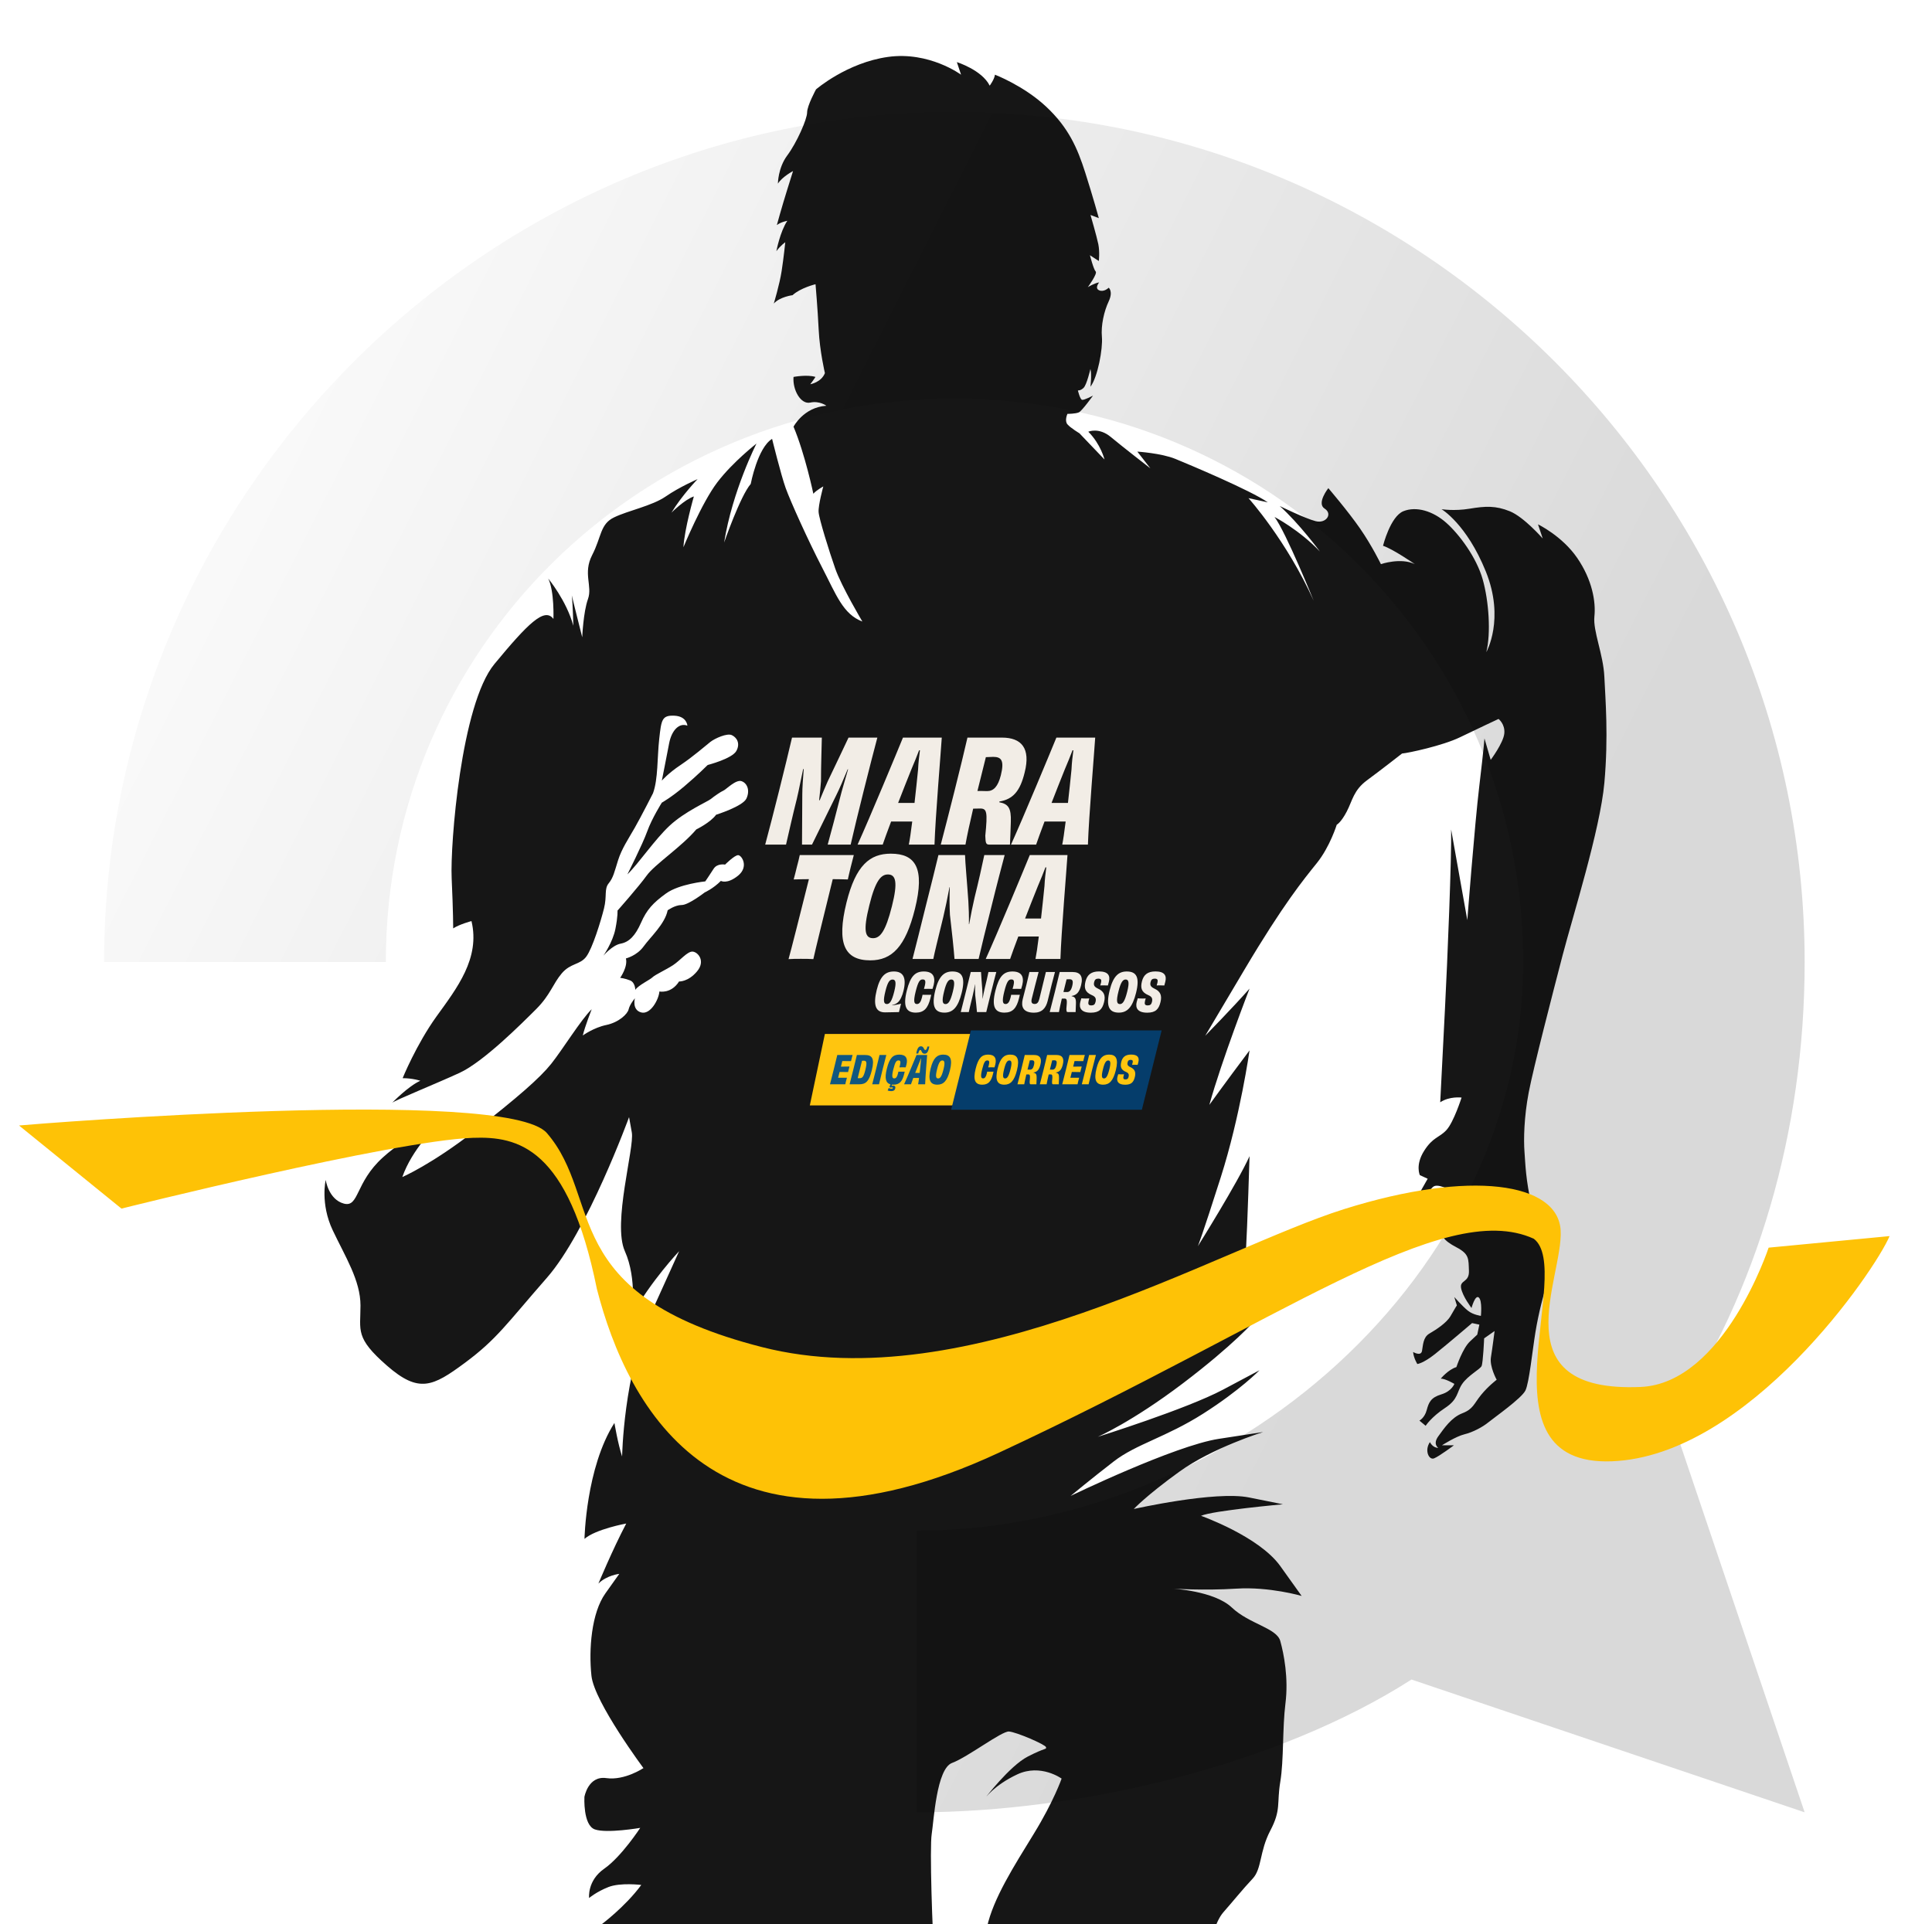 <svg width="1828" height="1821" viewBox="0 0 1828 1821" fill="none" xmlns="http://www.w3.org/2000/svg">
<g clip-path="url(#clip0_422_780)">
<path d="M609.669 1674.33C609.669 1674.33 562.29 1610.88 559.611 1585.83C556.932 1560.79 559.611 1526.37 572.776 1507.86L585.941 1489.35C585.941 1489.35 574.077 1490.65 566.193 1498.56C566.193 1498.56 579.358 1466.84 592.524 1441.72C592.524 1441.72 563.591 1447.02 553.028 1456.24C553.028 1456.24 554.329 1388.86 581.349 1346.53C581.349 1346.53 584.64 1366.35 588.62 1378.26C588.62 1378.26 589.921 1300.29 616.252 1242.13L642.582 1183.98C642.582 1183.98 616.252 1211.71 597.805 1244.75C597.805 1244.75 603.086 1210.41 591.222 1183.98C579.359 1157.55 600.407 1086.19 597.805 1071.67L595.203 1057.15C595.203 1057.15 555.707 1165.47 517.513 1209.1C479.319 1252.74 470.134 1267.25 439.823 1289.69C409.513 1312.12 396.348 1318.72 366.114 1292.3C335.803 1265.87 341.084 1259.27 341.084 1235.45C341.084 1211.64 326.618 1189.2 314.754 1164.08C302.89 1138.96 308.172 1116.53 308.172 1116.53C308.172 1116.53 310.774 1135.04 325.317 1138.96C339.86 1142.88 335.88 1119.14 362.21 1095.33C388.54 1071.51 412.268 1066.29 412.268 1066.29C412.268 1066.29 389.918 1087.42 380.656 1113.84C380.656 1113.84 408.288 1101.93 449.085 1070.21C489.881 1038.48 510.93 1019.97 521.493 1006.75C532.056 993.54 549.967 964.501 559.84 955.052C559.84 955.052 553.411 971.415 551.421 979.865C551.421 979.865 561.754 972.414 573.618 969.956C585.482 967.497 593.825 959.585 594.82 955.052C595.815 950.52 600.714 944.681 600.714 944.681C600.714 944.681 597.729 955.59 606.607 958.048C615.486 960.507 623.37 945.68 623.906 938.228C623.906 938.228 634.928 940.687 642.505 928.779C642.505 928.779 651.078 929.24 659.421 919.33C667.841 909.42 660.416 900.97 655.441 900.509C650.466 900.048 643.577 908.959 636.688 913.415C629.799 917.871 619.926 922.326 617.4 924.785C614.95 927.243 604.081 932.236 601.096 936.692C601.096 936.692 601.096 929.778 596.198 927.781C591.299 925.783 586.783 925.322 586.783 925.322C586.783 925.322 594.208 914.951 592.217 906.962C592.217 906.962 602.551 904.504 608.98 895.592C615.41 886.681 629.187 874.313 631.713 861.407C631.713 861.407 638.602 856.414 645.031 856.414C651.461 856.414 666.769 844.506 666.769 844.506C666.769 844.506 674.653 841.049 682.077 833.597C682.077 833.597 687.971 837.055 698.381 828.604C708.714 820.154 701.825 809.245 698.381 809.245C694.936 809.245 686.058 818.156 686.058 818.156C686.058 818.156 678.633 816.697 675.189 822.151C671.744 827.605 667.305 834.058 667.305 834.058C667.305 834.058 642.658 836.517 630.259 845.428C617.935 854.339 611.965 860.792 606.531 873.161C601.096 885.529 595.203 891.521 587.242 892.98C579.358 894.44 570.939 904.35 570.939 904.35C570.939 904.35 579.818 891.444 582.267 879.076C584.716 866.708 584.257 861.714 584.257 861.714C584.257 861.714 604.464 838.898 611.889 828.527C619.313 818.156 644.955 801.256 658.809 784.893C658.809 784.893 672.127 778.44 677.561 770.988C677.561 770.988 702.82 763.075 706.264 755.624C709.709 748.172 707.183 741.258 701.749 739.261C696.314 737.263 686.976 747.173 684.45 748.172C682.001 749.171 675.571 753.626 672.586 756.085C669.601 758.543 647.863 767.992 633.55 781.359C619.237 794.726 604.388 817.004 593.595 827.452C593.595 827.452 607.909 799.181 612.348 786.813C616.787 774.445 626.202 759.542 626.202 759.542C626.202 759.542 635.081 754.625 647.404 744.177C659.727 733.806 669.601 723.896 669.601 723.896C669.601 723.896 692.793 717.981 696.773 710.53C700.753 703.078 696.773 697.623 692.334 695.626C687.895 693.629 676.566 698.622 672.127 702.079C667.688 705.536 655.824 715.984 643.96 723.896C632.096 731.809 626.202 738.723 626.202 738.723C626.202 738.723 630.641 716.445 633.091 703.539C635.54 690.633 642.965 683.719 650.389 686.715C650.389 686.715 649.93 677.804 638.066 677.266C626.202 676.728 625.743 681.261 623.753 699.083C621.763 716.906 622.758 737.263 617.859 750.63C617.859 750.63 606.531 772.909 600.561 783.356C594.59 793.804 588.237 803.176 584.793 814.085C581.349 824.994 580.354 830.448 575.914 835.902C571.475 841.356 574.46 847.809 571.475 859.717C568.49 871.624 560.606 897.359 554.712 905.272C548.818 913.185 539.94 911.187 531.52 921.097C523.1 931.007 520.804 941.378 507.409 954.822C494.015 968.189 457.504 1004.83 434.771 1015.28C412.039 1025.73 374.074 1041.02 371.089 1043.55C371.089 1043.55 386.397 1027.73 397.725 1022.73C397.725 1022.73 390.301 1020.27 380.963 1020.27C380.963 1020.27 393.822 988.546 413.034 961.812C432.322 935.079 454.519 906.808 446.1 871.624C446.1 871.624 434.771 874.62 428.801 878.538C428.801 878.538 428.801 862.713 427.347 830.986C425.893 799.258 436.226 666.511 467.837 628.331C499.449 590.15 515.217 574.325 523.636 585.695C523.636 585.695 524.631 559.422 518.738 547.514C518.738 547.514 536.036 568.333 542.465 592.148C542.465 592.148 542.006 571.867 541.011 563.416C541.011 563.416 545.91 583.697 550.885 603.056C550.885 603.056 551.88 579.242 556.319 566.873C560.759 554.505 551.344 542.598 560.3 525.236C569.255 507.875 567.724 495.967 581.042 489.591C594.361 483.138 617.094 478.682 629.953 469.771C642.811 460.86 660.033 453.408 660.033 453.408C660.033 453.408 645.184 468.772 635.31 485.135C635.31 485.135 647.634 472.767 656.512 469.771C656.512 469.771 647.634 500.5 646.639 517.861C646.639 517.861 663.937 475.763 678.71 456.404C693.482 437.045 715.756 419.76 715.756 419.76C715.756 419.76 693.023 464.317 685.139 513.406C685.139 513.406 700.447 469.31 710.321 457.941C710.321 457.941 716.751 423.755 730.528 415.305C730.528 415.305 738.948 449.49 743.387 461.859C747.827 474.227 764.589 511.408 777.907 537.144C791.226 562.879 797.655 581.239 815.949 588.153C815.949 588.153 796.201 554.966 790.307 538.142C784.413 521.318 774.999 491.051 774.54 484.598C774.08 478.145 778.979 460.322 778.979 460.322C778.979 460.322 772.55 463.779 769.564 467.236C769.564 467.236 761.681 429.594 750.812 403.782C750.812 403.782 760.226 385.421 781.888 383.962C781.888 383.962 775.458 379.045 766.579 380.966C757.7 382.886 749.817 369.058 750.812 356.69C750.812 356.69 763.671 354.232 771.555 356.69C771.555 356.69 770.1 359.148 766.656 363.604C766.656 363.604 776.989 361.914 780.51 353.079C780.51 353.079 775.611 332.414 774.616 312.057C773.621 291.699 771.631 268.96 771.631 268.96C771.631 268.96 757.318 272.417 749.893 279.331C749.893 279.331 738.029 280.79 732.136 287.243C732.136 287.243 737.57 269.421 739.56 256.515C741.55 243.609 743.004 229.243 743.004 229.243C743.004 229.243 738.565 232.239 734.585 237.694C734.585 237.694 738.029 219.333 744.918 208.962C744.918 208.962 739.024 209.961 735.044 212.957C735.044 212.957 739.484 196.594 744.918 179.232L750.352 161.871C750.352 161.871 740.019 167.325 736.039 173.778C736.039 173.778 736.039 158.952 744.918 147.044C753.797 135.137 763.671 112.859 763.671 106.406C763.671 99.953 772.09 84.588 772.09 84.588C772.09 84.588 801.253 59.314 840.212 53.86C879.249 48.406 909.329 70.684 909.329 70.684L905.349 58.776C905.349 58.776 929.077 66.228 936.425 81.055C936.425 81.055 940.865 75.139 941.4 70.684C941.4 70.684 968.573 81.055 989.775 100.875C1010.98 120.695 1019.4 140.054 1026.82 163.33C1034.25 186.607 1039.68 206.427 1039.68 206.427L1031.8 203.431C1031.8 203.431 1037.69 223.712 1039.22 231.164C1040.67 238.615 1039.68 246.989 1039.68 246.989L1031.26 241.535C1031.26 241.535 1034.7 254.902 1036.69 256.899C1038.68 258.896 1029.27 271.725 1029.27 271.725C1029.27 271.725 1035.85 267.731 1039.99 267.27C1039.99 267.27 1035.39 272.724 1039.99 274.722C1044.58 276.719 1049.02 272.263 1049.02 272.263C1049.02 272.263 1053.46 275.72 1049.02 285.169C1044.58 294.618 1041.59 307.985 1042.59 318.894C1043.58 329.802 1038.61 357.074 1031.72 365.985C1031.72 365.985 1033.17 354.616 1031.72 349.161C1031.72 349.161 1028.28 364.065 1025.29 366.984C1022.3 369.903 1019.86 369.442 1019.86 369.442C1019.86 369.442 1021.85 377.893 1023.84 378.354C1025.83 378.815 1034.17 374.359 1034.17 374.359C1034.17 374.359 1023.84 388.725 1020.85 390.184C1017.87 391.644 1009.98 391.644 1009.98 391.644C1009.98 391.644 1007 398.097 1009.98 401.554C1012.97 405.011 1021.31 410.004 1021.31 410.004L1045.04 434.817C1045.04 434.817 1041.59 420.452 1029.73 408.544C1029.73 408.544 1039.6 404.089 1050.93 413.461C1062.26 422.91 1088.44 443.191 1088.44 443.191L1076.11 427.366C1076.11 427.366 1098.85 428.825 1112.16 434.28C1125.48 439.734 1183.27 464.01 1199.58 475.379L1181.28 471.384C1181.28 471.384 1217.33 511.485 1242.97 568.487C1242.97 568.487 1216.95 504.034 1205.93 489.207C1205.93 489.207 1229.66 501.575 1248.87 521.933C1248.87 521.933 1229.12 495.199 1210.83 478.836C1210.83 478.836 1235.01 490.743 1244.89 493.202C1254.76 495.66 1261.19 486.288 1253.31 481.294C1245.42 476.301 1256.83 461.935 1256.83 461.935C1256.83 461.935 1275.5 483.753 1286.83 500.116C1298.16 516.479 1306.58 533.84 1306.58 533.84C1306.58 533.84 1325.33 527.387 1338.65 533.84C1338.65 533.84 1317.91 519.475 1308.57 516.479C1308.57 516.479 1315.46 488.746 1327.86 483.753C1340.26 478.759 1356.03 483.753 1368.35 494.661C1380.67 505.57 1396.98 527.387 1402.87 548.206C1408.76 569.024 1410.75 599.215 1406.31 617.115C1406.31 617.115 1424.07 585.925 1405.85 540.831C1387.64 495.737 1363.91 481.832 1363.91 481.832C1363.91 481.832 1375.77 483.829 1390.55 481.371C1405.32 478.913 1415.19 478.375 1428.59 483.829C1441.98 489.284 1459.66 509.565 1459.66 509.565L1455.22 496.198C1455.22 496.198 1477.96 507.106 1492.27 527.925C1506.58 548.744 1510.03 569.562 1508.57 583.39C1507.12 597.218 1516.99 619.035 1517.99 640.392C1518.98 661.748 1521.97 696.855 1517.99 740.951C1514.01 785.046 1487.91 867.783 1478.49 903.966C1469.08 940.149 1450.86 1010.52 1446.42 1033.79C1441.98 1057.07 1441.52 1078.35 1442.44 1090.26C1443.36 1102.17 1443.44 1115.53 1449.33 1141.81C1455.22 1168.08 1467.62 1202.26 1464.1 1213.17C1460.58 1224.08 1455.68 1242.9 1452.77 1260.72C1449.87 1278.55 1446.88 1308.28 1443.36 1315.73C1439.84 1323.18 1413.74 1341.46 1408.3 1345.92C1402.87 1350.38 1393.53 1355.37 1385.57 1357.29C1377.61 1359.21 1364.37 1367.66 1364.37 1367.66H1375.7C1375.7 1367.66 1361.84 1378.03 1356.94 1380.03C1352.05 1382.03 1347.53 1372.58 1352.96 1364.66C1352.96 1364.66 1355.41 1370.12 1360.85 1370.12C1360.85 1370.12 1355.41 1366.66 1360.85 1359.21C1366.28 1351.76 1373.17 1341.39 1383.58 1337.39C1393.99 1333.4 1394.45 1328.48 1401.34 1320.03C1408.23 1311.58 1416.11 1305.67 1416.11 1305.67C1416.11 1305.67 1409.22 1293.3 1410.68 1284.39C1412.13 1275.47 1414.12 1259.57 1414.12 1259.57L1404.25 1266.49C1404.25 1266.49 1403.25 1289.76 1401.8 1292.76C1400.34 1295.76 1388.94 1301.67 1383.5 1309.58C1378.07 1317.5 1380.06 1323.95 1367.2 1332.4C1354.34 1340.85 1348.91 1349.22 1348.91 1349.22L1343.01 1344.31C1343.01 1344.31 1347.91 1341.85 1349.9 1334.4C1351.89 1326.94 1353.88 1322.49 1363.76 1319.49C1373.63 1316.5 1376.08 1309.58 1376.08 1309.58C1376.08 1309.58 1367.66 1304.59 1363.22 1304.59C1363.22 1304.59 1370.11 1296.14 1377.99 1293.68C1377.99 1293.68 1383.89 1275.86 1390.85 1269.41L1397.74 1262.95L1399.73 1253.5L1392.84 1252.04C1392.84 1252.04 1369.11 1272.32 1357.79 1281.31C1346.46 1290.3 1341.02 1290.76 1341.02 1290.76C1341.02 1290.76 1337.58 1285.31 1337.04 1279.39C1337.04 1279.39 1344.47 1283.85 1345.46 1278.39C1346.46 1272.94 1346.46 1265.49 1352.35 1262.03C1358.25 1258.57 1368.66 1252.12 1372.56 1245.21C1376.46 1238.29 1378.45 1235.3 1378.45 1235.3L1376 1227.38C1376 1227.38 1383.89 1236.3 1388.86 1240.29C1393.84 1244.29 1401.19 1245.21 1401.19 1245.21C1401.19 1245.21 1402.64 1230.84 1399.2 1227.85C1395.75 1224.85 1392.31 1237.76 1392.31 1237.76C1392.31 1237.76 1383.89 1226.85 1382.43 1218.93C1380.98 1211.02 1390.32 1213.94 1389.86 1202.57C1389.4 1191.2 1390.32 1186.75 1377.99 1180.29C1365.67 1173.84 1362.69 1168.92 1362.69 1160.47C1362.69 1152.02 1365.13 1145.11 1370.11 1139.65C1375.09 1134.2 1376 1128.28 1376 1128.28C1376 1128.28 1363.14 1120.37 1357.25 1122.37C1351.36 1124.37 1343.93 1146.65 1343.93 1146.65C1343.93 1146.65 1339.03 1136.27 1344.93 1125.83L1350.82 1115.46L1343.4 1112C1343.4 1112 1338.96 1102.55 1347.38 1089.18C1355.8 1075.82 1361.69 1076.81 1368.58 1069.36C1375.47 1061.91 1382.89 1038.63 1382.89 1038.63C1382.89 1038.63 1371.56 1037.17 1362.69 1043.09C1362.69 1043.09 1364.68 1002.99 1367.12 955.897C1369.57 908.806 1373.55 810.244 1373.02 784.97C1373.02 784.97 1382.43 837.515 1388.33 870.702C1388.33 870.702 1395.22 781.052 1399.66 743.87C1404.09 706.688 1404.55 698.776 1404.55 698.776L1410.45 719.057C1410.45 719.057 1422.31 703.232 1423.31 694.243C1424.3 685.255 1417.87 680.339 1417.87 680.339C1417.87 680.339 1397.66 689.788 1381.36 697.7C1365.06 705.613 1332.45 712.604 1326.56 713.065C1326.56 713.065 1306.35 728.89 1293.49 738.339C1280.63 747.788 1279.64 757.698 1274.2 768.069C1268.77 778.44 1264.79 780.437 1264.79 780.437C1264.79 780.437 1258.36 801.256 1246.04 816.62C1233.71 831.984 1214.42 855.261 1177.38 917.717L1140.33 980.173C1140.33 980.173 1166.51 953.439 1182.28 935.54C1182.28 935.54 1156.1 1002.91 1144.24 1045.55C1144.24 1045.55 1159.54 1024.27 1182.28 994.001C1182.28 994.001 1173.4 1056.46 1155.1 1113.92C1136.81 1171.38 1133.37 1179.29 1133.37 1179.29C1133.37 1179.29 1170.87 1119.37 1182.28 1094.1C1182.28 1094.1 1180.29 1159.47 1178.83 1184.75C1177.38 1210.02 1187.25 1249.66 1187.25 1249.66C1187.25 1249.66 1167.5 1272.48 1119.13 1309.12C1070.76 1345.77 1038.68 1359.67 1038.68 1359.67C1038.68 1359.67 1122.57 1333.4 1157.17 1315.04L1191.69 1296.68C1191.69 1296.68 1173.4 1315.5 1138.34 1337.78C1103.29 1360.05 1075.12 1366.51 1053.92 1382.87C1032.71 1399.23 1012.97 1415.6 1012.97 1415.6C1012.97 1415.6 1111.25 1368.04 1153.19 1361.59L1195.14 1355.14C1195.14 1355.14 1147.22 1369.96 1115.69 1392.78C1084.15 1415.6 1072.75 1427.97 1072.75 1427.97C1072.75 1427.97 1149.75 1410.6 1181.82 1417.06L1213.89 1423.51C1213.89 1423.51 1147.76 1429.42 1136.35 1434.42C1136.35 1434.42 1191.16 1453.78 1211.36 1481.97L1231.57 1510.24C1231.57 1510.24 1200.95 1501.33 1169.88 1503.33C1138.8 1505.32 1109.18 1503.33 1109.18 1503.33C1109.18 1503.33 1148.68 1505.32 1165.44 1521.15C1182.2 1536.97 1207.92 1540.51 1211.36 1552.88C1214.81 1565.24 1219.25 1588.06 1216.26 1611.88C1213.28 1635.69 1214.81 1665.42 1211.36 1686.16C1207.92 1706.9 1212.36 1712.43 1201.95 1732.25C1191.54 1752.07 1194.06 1768.44 1185.19 1777.81C1176.31 1787.18 1165.44 1800.63 1157.55 1809.54C1149.67 1818.45 1145.23 1838.27 1140.26 1851.17C1135.28 1864.08 1140.71 1883.9 1136.81 1900.26C1132.91 1916.63 1139.8 1928 1138.8 1944.82C1137.81 1961.64 1135.82 1984.46 1140.79 2002.28C1145.77 2020.1 1160.54 2062.2 1156.1 2129.11C1151.66 2196.03 1137.81 2225.22 1124.03 2288.67C1110.17 2352.13 1091.96 2437.32 1080.09 2470.51C1068.23 2503.7 1051.93 2580.98 1051.93 2614.16C1051.93 2614.16 1056.83 2626.07 1055.91 2643.9C1054.99 2661.72 1054.45 2668.71 1047.49 2682.08C1040.52 2695.44 1038.61 2711.34 1038.61 2711.34C1038.61 2711.34 1044.04 2704.89 1050.47 2695.98C1050.47 2695.98 1064.79 2752.44 1069.22 2760.89C1073.66 2769.34 1082.54 2785.71 1090.96 2808.45C1099.38 2831.19 1108.72 2851.54 1106.73 2865.91C1104.74 2880.27 1099.84 2894.64 1088.97 2901.09C1078.1 2907.55 1005.08 2923.91 987.785 2923.91H956.173C956.173 2923.91 898.92 2919.91 892.031 2915.46C892.031 2915.46 901.905 2908.01 904.89 2898.1C907.875 2888.19 896.011 2887.73 896.011 2887.73C896.011 2887.73 909.865 2865.45 954.259 2873.36C954.259 2873.36 920.198 2864.91 906.344 2869.9C906.344 2869.9 911.32 2859.53 919.203 2856C927.087 2852.47 962.143 2855 972.017 2858.46C981.891 2861.91 1000.18 2853 1022.38 2846.55C1044.58 2840.1 1052.46 2833.64 1052.46 2833.64C1052.46 2833.64 1011.51 2821.74 983.804 2824.19C956.096 2826.65 944.768 2832.65 944.768 2832.65L955.637 2823.2C955.637 2823.2 928.006 2826.65 907.263 2841.02C907.263 2841.02 932.445 2820.2 953.647 2817.74C974.849 2815.28 992.148 2815.28 992.148 2815.28C992.148 2815.28 973.395 2806.83 954.106 2807.83C934.818 2808.83 953.647 2792.01 953.647 2792.01C953.647 2792.01 938.339 2786.55 929.001 2782.56C919.586 2778.56 907.263 2793.93 907.263 2793.93C907.263 2793.93 901.369 2781.56 913.157 2764.2C924.944 2746.84 940.788 2727.55 942.319 2718.1C942.319 2718.1 921.117 2723.1 913.157 2731.01C913.157 2731.01 915.147 2723.56 926.475 2713.19C937.803 2702.82 938.339 2682.46 938.339 2674.01C938.339 2665.56 933.44 2665.56 921.04 2671.01C908.717 2676.47 906.268 2684.38 906.727 2682.92C907.186 2681.46 907.722 2657.65 906.268 2648.27C904.813 2638.82 913.157 2610.09 913.157 2610.09C913.157 2610.09 926.475 2619 931.45 2616.01C936.425 2613.01 937.879 2598.65 952.193 2571.91C966.506 2545.18 964.516 2387.62 964.516 2387.62L951.198 2481.26C951.198 2481.26 940.329 2395.53 931.45 2301.42C922.571 2207.32 919.127 2157.23 936.349 2116.59C953.647 2075.95 962.526 2044.76 962.526 2044.76C962.526 2044.76 976.38 2081.95 972.859 2111.68C972.859 2111.68 984.187 2061.67 966.43 2017.03C948.672 1972.4 941.247 1939.75 941.247 1939.75L955.101 1945.2C955.101 1945.2 935.354 1919.47 936.808 1905.1C938.262 1890.74 952.575 1857.01 952.575 1857.01L934.818 1874.37C934.818 1874.37 927.929 1851.1 933.823 1823.83C939.716 1796.55 959.464 1765.83 978.293 1735.1C997.123 1704.37 1004.47 1683.09 1004.47 1683.09C1004.47 1683.09 984.723 1668.72 962.526 1679.09C940.329 1689.47 931.45 1702.37 931.45 1702.37C931.45 1702.37 955.178 1671.18 972.4 1662.27C989.698 1653.36 990.157 1655.82 989.698 1653.36C989.239 1650.9 961.531 1638.99 954.642 1638.53C947.753 1638.07 915.606 1662.81 900.833 1668.26C886.061 1673.72 883.535 1723.27 881.545 1735.63C879.555 1748 882.004 1827.82 884.53 1860.47C886.979 1893.2 882.081 1987.84 881.086 1995.75C880.091 2003.67 873.661 2037.39 871.671 2047.76C869.681 2058.13 854.373 2083.94 854.373 2085.4C854.373 2086.86 836.615 2147.86 836.079 2159.23C835.62 2170.6 836.079 2208.78 828.195 2240.51C820.312 2272.23 811.892 2313.87 806.458 2329.23C801.023 2344.6 803.013 2367.88 812.351 2399.6C821.766 2431.33 832.558 2460.52 833.553 2493.79C834.548 2527.05 828.119 2548.25 828.119 2548.25C828.119 2548.25 830.109 2610.71 824.674 2632.99C819.24 2655.26 811.815 2675.62 807.376 2707.27C802.937 2739 804.927 2797.92 818.245 2828.65C831.563 2859.38 834.012 2865.83 834.012 2865.83C834.012 2865.83 848.862 2889.65 851.311 2910.93C853.76 2932.21 858.735 2952.56 858.735 2952.56L860.19 2901.55C860.19 2901.55 879.478 2947.65 879.478 2971.38C879.478 2995.12 878.483 3018.94 878.024 3046.67C877.565 3074.4 888.357 3101.14 899.226 3132.4C910.095 3163.67 909.559 3169.05 913.08 3184.95C916.524 3200.77 931.373 3219.59 933.287 3232.04C935.201 3244.49 934.741 3266.23 934.741 3266.23C934.741 3266.23 786.633 3270.68 747.597 3269.68C708.561 3268.68 710.092 3229.58 710.092 3229.58C710.092 3229.58 728.385 3215.22 743.693 3222.13C759.002 3229.04 811.356 3235.5 834.012 3225.13C834.012 3225.13 794.058 3222.67 776.759 3218.67L759.461 3214.68C759.461 3214.68 790.078 3209.22 811.815 3210.68C833.553 3212.14 838.988 3212.14 838.988 3212.14C838.988 3212.14 831.104 3203.69 793.063 3203.69C755.022 3203.69 759.997 3188.33 742.698 3181.88C725.4 3175.42 711.622 3192.78 711.622 3192.78C711.622 3192.78 718.052 3161.06 722.951 3136.32C727.849 3111.58 720.961 3072.41 720.961 3072.41L715.526 3093.22C715.526 3093.22 715.067 3063.03 715.985 3048.13L739.177 3071.41C739.177 3071.41 720.425 3042.14 718.435 3026.31C716.445 3010.49 717.44 2964.85 717.44 2964.85C717.44 2964.85 721.879 2983.68 732.212 2988.67C742.545 2993.66 753.414 2970.85 753.414 2970.85C753.414 2970.85 744 2966.39 734.126 2954.02C724.252 2941.65 723.257 2927.75 723.257 2927.75C723.257 2927.75 739.56 2936.66 751.424 2937.2C751.424 2937.2 732.671 2928.29 726.778 2922.83C720.884 2917.38 722.338 2895.56 725.783 2876.28C729.227 2856.92 693.176 2786.63 675.418 2738C657.661 2689.37 637.377 2598.26 632.938 2568.07C628.498 2537.88 612.731 2500.16 612.731 2500.16L620.614 2548.71C620.614 2548.71 594.437 2491.25 590.993 2448.15C587.548 2405.06 587.013 2372.87 597.882 2341.6L608.75 2310.41C608.75 2310.41 613.19 2337.68 610.741 2366.88C608.291 2396.15 612.195 2414.97 612.195 2414.97C612.195 2414.97 617.094 2363.42 626.508 2341.14C626.508 2341.14 627.962 2358.5 631.943 2367.41C631.943 2367.41 639.367 2347.13 627.503 2324.32C615.639 2301.5 606.76 2254.49 608.75 2234.67C610.741 2214.85 613.726 2195.49 613.726 2195.49C613.726 2195.49 598.417 2182.12 595.432 2175.21C595.432 2175.21 617.629 2169.29 623.6 2157.85C623.6 2157.85 606.301 2155.85 605.306 2143.02C604.311 2130.19 596.427 2095.93 594.437 2074.11C592.447 2052.29 611.2 1981.46 611.2 1981.46C611.2 1981.46 616.099 1958.65 605.306 1950.74L594.437 1942.82C594.437 1942.82 622.605 1927.46 628.957 1920.01C628.957 1920.01 614.644 1922.46 603.316 1920.47C603.316 1920.47 612.195 1886.74 594.896 1864.46C577.598 1842.19 568.719 1821.37 568.719 1821.37C568.719 1821.37 591.452 1804.54 606.76 1783.73C606.76 1783.73 587.013 1781.27 575.684 1785.72C564.356 1790.18 557.391 1796.09 557.391 1796.09C557.391 1796.09 555.401 1779.73 571.704 1768.36C588.008 1756.99 605.765 1729.72 605.765 1729.72C605.765 1729.72 574.154 1735.17 562.826 1731.18C551.497 1727.18 552.952 1700.45 552.952 1700.45C552.952 1700.45 556.396 1680.17 573.694 1682.63C590.993 1685.09 608.75 1673.18 608.75 1673.18L609.669 1674.33Z" fill="#161616"/>
<path d="M1707.5 910.345C1707.5 468.048 1345.45 106 902.845 106C460.237 106 98.5 468.048 98.5 910.345H365.06C365.06 613.614 606.425 377.225 903.156 377.225C1199.89 377.225 1441.25 613.614 1441.25 910.345C1441.25 1207.07 1163.94 1448.44 867.211 1448.44V1715C1023.04 1715 1209.84 1669.9 1335.5 1589.34L1707.5 1715L1581.84 1343C1662.4 1222.32 1707.5 1071.46 1707.5 910.656V910.345Z" fill="url(#paint0_linear_422_780)" fill-opacity="0.15"/>
<path d="M18 1065.05L114.936 1143.7C114.936 1143.7 371.566 1079.52 447.269 1076.74C489.985 1075.18 537.547 1085.23 564.759 1219.76C593.557 1331.99 679.89 1498.08 945.192 1374.67C1210.49 1251.26 1365.34 1133.1 1451.22 1172.22C1490.34 1202.14 1395.86 1387.86 1525.11 1382.83C1654.36 1377.8 1774.25 1202.22 1787.86 1169.72L1673.43 1180.65C1673.43 1180.65 1631.07 1309.08 1552.32 1312.48C1418.53 1318.25 1479.2 1209.71 1476.64 1164.36C1474.09 1119.01 1391.61 1106.51 1271.71 1144.2C1151.82 1181.89 916.159 1324.64 720.99 1274.76C525.821 1224.89 571.283 1134.48 517.435 1072.22C479.051 1027.84 36.113 1063.36 18 1065.05Z" fill="#FEC206"/>
<path d="M1002.63 759.836H1010.46C1011.67 749.035 1012.89 737.829 1013.83 728.108C1014.1 721.762 1014.91 715.012 1015.59 710.016H1014.78C1012.89 715.012 1010.19 721.762 1007.35 728.378C1003.44 737.964 999.117 749.17 994.932 759.836H1002.63ZM999.522 698H1036.25C1035.44 710.826 1030.17 773.742 1029.36 799.259H1005.06C1005.87 795.344 1007.08 787.378 1008.3 777.387H998.307H988.316C984.671 786.973 981.836 794.939 980.351 799.259H956.588C968.064 774.012 994.392 710.556 999.522 698Z" fill="#F2EDE6"/>
<path d="M946.968 733.643C950.478 719.467 947.373 716.227 939.677 716.227C938.327 716.227 935.492 716.362 932.791 716.497C930.091 727.433 927.391 738.234 924.826 748.495C926.986 748.495 930.226 748.495 934.006 748.63C940.082 748.63 944.267 744.309 946.968 733.643ZM915.375 698H948.048C966.409 698 975.32 707.991 969.515 730.943C965.194 748.765 958.444 756.325 945.617 758.485L945.482 759.161C954.258 760.781 956.823 764.966 956.418 777.657C956.283 785.218 955.743 794.399 955.608 799.259H936.167C932.791 799.259 932.521 797.774 932.251 790.888C934.546 768.206 933.736 765.101 927.391 765.101C924.556 765.101 924.016 765.101 920.775 765.236C917.535 779.007 914.97 790.888 913.485 799.259H890.127C893.908 784.678 897.688 770.232 903.089 748.63C908.489 727.163 911.999 712.581 915.375 698Z" fill="#F2EDE6"/>
<path d="M857.463 759.836H865.293C866.508 749.035 867.723 737.829 868.669 728.108C868.939 721.762 869.749 715.012 870.424 710.016H869.614C867.723 715.012 865.023 721.762 862.188 728.378C858.273 737.964 853.952 749.17 849.767 759.836H857.463ZM854.357 698H891.081C890.27 710.826 885.005 773.742 884.195 799.259H859.893C860.703 795.344 861.918 787.378 863.133 777.387H853.142H843.151C839.506 786.973 836.671 794.939 835.185 799.259H811.423C822.899 774.012 849.227 710.556 854.357 698Z" fill="#F2EDE6"/>
<path d="M802.847 698.001H830.12C826.609 711.232 822.694 726.354 817.158 748.496C811.758 769.962 808.248 784.679 804.872 799.26H783.135C787.456 783.464 790.426 772.258 794.611 755.786C796.637 747.55 799.742 737.56 802.442 727.974H802.037C798.257 737.155 794.206 746.605 791.236 752.546L768.284 799.26H758.833L759.103 751.871C759.103 745.66 759.778 736.344 760.453 727.704L759.913 727.839C757.753 737.56 756.133 746.74 753.973 755.786C749.787 772.393 747.357 783.599 743.712 799.26H724C727.915 784.679 731.696 769.962 737.096 748.496C742.632 726.354 746.277 711.232 749.382 698.001H777.6C777.465 706.912 776.79 723.383 776.79 739.315C776.52 744.04 775.71 750.926 775.035 757.271H775.575C778.275 750.791 780.975 744.175 783.135 739.45C790.696 723.518 798.662 707.047 802.847 698.001Z" fill="#F2EDE6"/>
<path d="M977.377 869.191H984.981C986.161 858.702 987.341 847.821 988.259 838.382C988.521 832.22 989.307 825.665 989.963 820.814H989.176C987.341 825.665 984.719 832.22 981.966 838.644C978.164 847.952 973.968 858.834 969.904 869.191H977.377ZM974.362 809.146H1010.02C1009.24 821.6 1004.12 882.694 1003.34 907.473H979.737C980.524 903.671 981.703 895.936 982.883 886.234H973.182H963.48C959.94 895.542 957.187 903.278 955.745 907.473H932.671C943.815 882.957 969.38 821.338 974.362 809.146Z" fill="#F2EDE6"/>
<path d="M931.309 809.146H950.581C948.483 817.012 943.108 837.333 937.995 858.178C932.489 880.072 928.818 894.887 925.934 907.473H903.122C902.466 898.558 900.631 881.121 898.795 865.651C898.402 857.26 898.271 848.345 898.664 839.561H898.402C896.435 850.05 894.469 859.358 892.502 867.749C887.52 888.201 884.112 901.967 883.063 907.473H863.397C866.675 894.494 870.608 879.286 875.721 858.309C880.965 837.464 884.898 821.863 887.914 809.146H913.086C913.217 815.832 915.052 835.366 916.232 852.934C916.625 859.227 916.888 866.831 916.756 874.566L917.019 874.435C918.592 865.651 920.296 857.129 922.132 849.263C925.54 835.628 929.473 818.192 931.309 809.146Z" fill="#F2EDE6"/>
<path d="M865.684 860.144C856.769 896.066 843.789 908.783 823.468 908.783C799.083 908.783 791.348 892.92 800.919 854.113C809.703 818.584 823.206 807.834 842.872 807.834C866.339 807.834 875.254 821.6 865.684 860.144ZM826.09 887.807C832.646 887.807 837.89 881.645 843.92 857.522C849.689 834.71 847.591 827.499 840.118 827.499C833.694 827.499 828.319 833.137 822.551 856.604C816.389 881.121 818.618 887.807 826.09 887.807Z" fill="#F2EDE6"/>
<path d="M756.713 809.146H807.843C807.057 812.03 806.008 816.356 804.959 820.42C804.041 824.222 802.861 829.073 802.206 832.22C797.355 832.089 792.504 831.957 787.916 831.957C780.312 862.767 771.134 900.262 769.561 907.604C766.415 907.342 761.302 907.342 757.762 907.342C754.222 907.342 749.371 907.342 746.094 907.604C748.191 900.393 757.631 862.898 765.366 831.957C760.908 831.957 755.926 832.089 750.945 832.22C751.862 829.073 753.042 824.222 753.96 820.42C755.009 816.356 756.189 812.03 756.713 809.146Z" fill="#F2EDE6"/>
<path d="M1085.97 951.426C1088.29 951.426 1089.36 950.465 1089.91 948.24C1090.67 945.307 1090.16 943.234 1086.52 941.717C1080.05 938.986 1078.89 934.991 1080.46 928.721C1082.02 922.4 1085.92 919.265 1093.25 919.265C1101.9 919.265 1104.07 923.26 1102.55 929.125C1102.25 930.187 1102 931.3 1101.64 932.564C1100.63 932.514 1099.06 932.463 1097.6 932.463C1096.38 932.463 1095.22 932.463 1094.41 932.514C1094.67 931.553 1094.97 930.693 1095.17 929.783C1095.73 927.356 1095.22 926.091 1092.54 926.091C1090.32 926.091 1089.2 927.103 1088.7 929.125C1088.04 931.704 1088.19 933.626 1092.19 935.497C1097.75 938.026 1099.67 941.768 1098 948.392C1096.38 954.966 1093.4 958.303 1085.46 958.303C1076.46 958.303 1074.08 953.904 1075.5 948.19C1075.85 946.824 1076.16 945.813 1076.51 944.701C1077.52 944.802 1079.09 944.903 1080.66 944.903C1081.97 944.903 1083.14 944.903 1084.05 944.802C1083.79 945.56 1083.64 946.268 1083.44 946.875C1082.68 950.111 1083.14 951.426 1085.97 951.426Z" fill="#F2EDE6"/>
<path d="M1074.91 939.492C1071.48 953.347 1066.47 958.253 1058.63 958.253C1049.23 958.253 1046.24 952.134 1049.93 937.166C1053.32 923.462 1058.53 919.315 1066.12 919.315C1075.17 919.315 1078.61 924.625 1074.91 939.492ZM1059.64 950.162C1062.17 950.162 1064.19 947.785 1066.52 938.48C1068.74 929.681 1067.94 926.9 1065.05 926.9C1062.58 926.9 1060.5 929.075 1058.28 938.126C1055.9 947.583 1056.76 950.162 1059.64 950.162Z" fill="#F2EDE6"/>
<path d="M1032.58 951.426C1034.91 951.426 1035.97 950.465 1036.53 948.24C1037.29 945.307 1036.78 943.234 1033.14 941.717C1026.67 938.986 1025.51 934.991 1027.07 928.721C1028.64 922.4 1032.53 919.265 1039.87 919.265C1048.51 919.265 1050.69 923.26 1049.17 929.125C1048.87 930.187 1048.61 931.3 1048.26 932.564C1047.25 932.514 1045.68 932.463 1044.22 932.463C1043 932.463 1041.84 932.463 1041.03 932.514C1041.28 931.553 1041.59 930.693 1041.79 929.783C1042.34 927.356 1041.84 926.091 1039.16 926.091C1036.93 926.091 1035.82 927.103 1035.32 929.125C1034.66 931.704 1034.81 933.626 1038.8 935.497C1044.37 938.026 1046.29 941.768 1044.62 948.392C1043 954.966 1040.02 958.303 1032.08 958.303C1023.08 958.303 1020.7 953.904 1022.12 948.19C1022.47 946.824 1022.77 945.813 1023.13 944.701C1024.14 944.802 1025.71 944.903 1027.28 944.903C1028.59 944.903 1029.75 944.903 1030.66 944.802C1030.41 945.56 1030.26 946.268 1030.06 946.875C1029.3 950.111 1029.75 951.426 1032.58 951.426Z" fill="#F2EDE6"/>
<path d="M1014.48 933.17C1015.8 927.861 1014.63 926.647 1011.75 926.647C1011.25 926.647 1010.18 926.698 1009.17 926.748C1008.16 930.844 1007.15 934.89 1006.19 938.733C1007 938.733 1008.21 938.733 1009.63 938.783C1011.9 938.783 1013.47 937.165 1014.48 933.17ZM1002.65 919.82H1014.89C1021.76 919.82 1025.1 923.562 1022.93 932.159C1021.31 938.834 1018.78 941.666 1013.98 942.475L1013.93 942.728C1017.21 943.335 1018.17 944.902 1018.02 949.656C1017.97 952.487 1017.77 955.926 1017.72 957.747H1010.44C1009.17 957.747 1009.07 957.19 1008.97 954.611C1009.83 946.116 1009.53 944.953 1007.15 944.953C1006.09 944.953 1005.89 944.953 1004.67 945.003C1003.46 950.161 1002.5 954.611 1001.94 957.747H993.193C994.609 952.285 996.025 946.874 998.047 938.783C1000.07 930.743 1001.38 925.282 1002.65 919.82Z" fill="#F2EDE6"/>
<path d="M989.581 919.82H998.178C997.217 923.259 996.307 926.698 995.043 931.805C994.031 935.749 992.514 942.07 991.25 947.228C989.531 954.106 985.789 958.303 978.304 958.303C967.887 958.303 965.966 952.487 967.685 945.509C968.798 940.907 970.264 935.294 971.174 931.805C972.438 926.698 973.248 923.259 974.006 919.82H982.704C980.934 926.394 977.9 938.379 976.231 945.104C975.422 948.341 976.181 950.06 979.012 950.06C981.338 950.06 982.552 948.594 983.412 945.206C985.081 938.48 988.014 926.344 989.581 919.82Z" fill="#F2EDE6"/>
<path d="M958.064 935.8C958.418 934.587 958.671 933.575 958.873 932.817C960.036 928.013 959.126 926.85 956.901 926.85C954.372 926.85 952.704 928.316 950.226 938.278C947.697 948.442 949.012 950.111 951.49 950.111C953.664 950.111 955.131 948.189 956.193 943.891C956.395 943.133 956.547 942.273 956.749 941.363C958.114 941.413 959.429 941.413 960.795 941.413C962.16 941.413 963.576 941.413 964.941 941.363C964.789 942.273 964.587 943.183 964.183 944.599C961.857 954.055 958.114 958.253 950.378 958.253C941.477 958.253 937.988 952.791 941.831 937.469C945.22 923.765 949.771 919.315 957.963 919.315C966.559 919.315 969.138 924.22 967.267 932.058C966.913 933.424 966.559 934.536 966.205 935.8C964.84 935.75 963.424 935.75 962.059 935.75C960.693 935.75 959.429 935.75 958.064 935.8Z" fill="#F2EDE6"/>
<path d="M935.238 919.82H942.672C941.863 922.854 939.79 930.693 937.817 938.733C935.693 947.178 934.278 952.892 933.165 957.747H924.366C924.113 954.308 923.405 947.582 922.697 941.615C922.546 938.379 922.495 934.94 922.647 931.552H922.546C921.787 935.598 921.029 939.188 920.27 942.424C918.349 950.313 917.034 955.623 916.629 957.747H909.044C910.308 952.74 911.825 946.874 913.797 938.783C915.82 930.743 917.337 924.725 918.5 919.82H928.209C928.26 922.399 928.968 929.934 929.423 936.71C929.575 939.137 929.676 942.07 929.625 945.054L929.726 945.003C930.333 941.615 930.991 938.328 931.699 935.294C933.013 930.035 934.53 923.31 935.238 919.82Z" fill="#F2EDE6"/>
<path d="M909.925 939.492C906.487 953.347 901.481 958.253 893.642 958.253C884.237 958.253 881.253 952.134 884.945 937.166C888.333 923.462 893.541 919.315 901.127 919.315C910.178 919.315 913.617 924.625 909.925 939.492ZM894.654 950.162C897.182 950.162 899.205 947.785 901.531 938.48C903.756 929.681 902.947 926.9 900.065 926.9C897.587 926.9 895.514 929.075 893.288 938.126C890.912 947.583 891.771 950.162 894.654 950.162Z" fill="#F2EDE6"/>
<path d="M874.211 935.8C874.565 934.587 874.818 933.575 875.02 932.817C876.183 928.013 875.273 926.85 873.048 926.85C870.519 926.85 868.851 928.316 866.373 938.278C863.844 948.442 865.159 950.111 867.637 950.111C869.811 950.111 871.278 948.189 872.34 943.891C872.542 943.133 872.694 942.273 872.896 941.363C874.261 941.413 875.576 941.413 876.942 941.413C878.307 941.413 879.723 941.413 881.088 941.363C880.936 942.273 880.734 943.183 880.33 944.599C878.003 954.055 874.261 958.253 866.524 958.253C857.624 958.253 854.135 952.791 857.978 937.469C861.367 923.765 865.918 919.315 874.11 919.315C882.706 919.315 885.285 924.22 883.414 932.058C883.06 933.424 882.706 934.536 882.352 935.8C880.987 935.75 879.571 935.75 878.206 935.75C876.84 935.75 875.576 935.75 874.211 935.8Z" fill="#F2EDE6"/>
<path d="M837.831 937.621C835.302 947.633 836.263 950.111 839.146 950.111C841.775 950.111 843.747 947.734 846.124 938.228C848.248 929.631 847.439 926.951 844.556 926.951C841.977 926.951 840.056 928.721 837.831 937.621ZM844.152 951.122L844.101 951.375C845.618 951.224 847.034 950.971 848.4 950.718C850.018 950.414 851.231 950.162 852.546 949.757C852.142 951.224 851.484 953.853 850.574 957.747C846.377 957.747 842.584 958 837.426 958C828.678 958 825.897 951.527 829.538 936.761C832.825 923.563 837.881 919.315 845.821 919.315C854.417 919.315 858.058 924.928 854.771 937.975C853.81 941.919 851.939 946.723 849.057 948.948C847.641 950.01 846.023 950.667 844.152 951.122Z" fill="#F2EDE6"/>
<path d="M766.234 1046.04H1075.89L1090.14 978.44L780.486 978.44L766.234 1046.04Z" fill="#FFC50F"/>
<g filter="url(#filter0_f_422_780)">
<ellipse cx="915.153" cy="1013.26" rx="3.955" ry="35.248" transform="rotate(13.317 915.153 1013.26)" fill="black"/>
</g>
<path d="M899.945 1050.16L1080.39 1050.16L1099.11 975.091L918.66 975.091L899.945 1050.16Z" fill="#053D6B"/>
<path d="M792.216 998.353H806.703C806.481 999.018 806.186 1000.2 805.964 1001.09C805.742 1002.12 805.409 1003.45 805.225 1004.15C802.305 1004.12 799.349 1004.08 796.947 1004.08L795.653 1009.37C798.499 1009.37 801.307 1009.33 803.746 1009.25C803.414 1010.47 802.712 1013.17 802.416 1014.5C800.088 1014.43 797.242 1014.39 794.397 1014.39L792.992 1019.9C795.431 1019.9 798.499 1019.86 801.344 1019.86C801.123 1020.6 800.79 1021.93 800.494 1023C800.273 1024 799.94 1025.29 799.792 1026.07H785.306C786.267 1022.37 787.375 1018.12 788.816 1012.21C790.295 1006.34 791.403 1001.86 792.216 998.353Z" fill="#105780"/>
<path d="M818.812 1012.32C820.66 1004.89 819.662 1003.75 817.371 1003.75C816.817 1003.75 816.226 1003.75 815.634 1003.79C814.969 1006.3 814.193 1009.4 813.491 1012.29C812.567 1015.91 811.976 1018.38 811.532 1020.27C812.087 1020.3 812.604 1020.3 813.195 1020.3C815.819 1020.3 817.076 1019.42 818.812 1012.32ZM810.756 998.353H818.554C824.947 998.353 827.756 1001.38 824.91 1012.77C822.286 1023.22 819.367 1026.07 812.973 1026.07H803.845C804.88 1022.23 805.915 1018.12 807.356 1012.25C808.834 1006.37 809.943 1001.9 810.756 998.353Z" fill="#105780"/>
<path d="M831.703 1026.07H825.272C826.27 1022.3 827.342 1018.09 828.783 1012.21C830.261 1006.3 831.333 1002.09 832.183 998.353H838.613C837.616 1002.09 836.544 1006.26 835.066 1012.17C833.587 1018.05 832.59 1022.26 831.703 1026.07Z" fill="#105780"/>
<path d="M844.034 1026.37L843.553 1027.62C843.997 1027.44 844.477 1027.33 845.105 1027.33C846.658 1027.33 847.508 1028.25 847.027 1030.06C846.621 1031.76 845.364 1032.54 843.295 1032.54C841.964 1032.54 840.819 1032.35 839.858 1031.95C840.227 1031.21 840.745 1029.95 840.856 1029.58C841.669 1029.99 842.74 1030.28 843.664 1030.28C844.329 1030.28 844.662 1030.06 844.736 1029.65C844.884 1029.21 844.588 1028.99 843.997 1028.99C843.516 1028.99 843.221 1029.1 842.925 1029.25C842.482 1029.03 841.853 1028.77 841.484 1028.69C841.742 1028.07 842.149 1026.96 842.482 1026.11C838.158 1024.92 836.753 1020.6 839.119 1011.25C841.595 1001.24 844.921 997.983 850.907 997.983C857.19 997.983 859.075 1001.57 857.707 1007.3C857.449 1008.29 857.19 1009.11 856.931 1010.03C855.933 1009.99 854.899 1009.99 853.901 1009.99C852.903 1009.99 851.979 1009.99 850.981 1010.03C851.24 1009.14 851.425 1008.4 851.573 1007.85C852.423 1004.34 851.757 1003.49 850.131 1003.49C848.284 1003.49 847.064 1004.56 845.253 1011.84C843.405 1019.27 844.366 1020.49 846.177 1020.49C847.766 1020.49 848.838 1019.08 849.614 1015.94C849.762 1015.39 849.873 1014.76 850.021 1014.1C851.018 1014.13 851.979 1014.13 852.977 1014.13C853.975 1014.13 855.01 1014.13 856.007 1014.1C855.896 1014.76 855.749 1015.43 855.453 1016.46C853.753 1023.37 851.018 1026.44 845.364 1026.44C844.884 1026.44 844.44 1026.4 844.034 1026.37Z" fill="#105780"/>
<path d="M877.488 990.334H879.299C878.301 995.877 876.786 997.17 874.79 997.17C871.723 997.17 872.203 993.586 870.799 993.586C870.023 993.586 869.468 994.473 868.803 996.986C868.323 996.986 867.51 996.949 866.918 996.986C867.879 991.701 869.357 990.112 871.353 990.112C874.346 990.112 873.94 993.623 875.492 993.623C876.268 993.623 876.896 993.031 877.488 990.334ZM871.575 1001.64H871.353C870.836 1003.01 870.097 1004.86 869.321 1006.67C868.249 1009.29 867.066 1012.36 865.921 1015.28H870.171C870.503 1012.32 870.836 1009.25 871.094 1006.59C871.168 1004.86 871.39 1003.01 871.575 1001.64ZM861.929 1026.07H855.425C858.566 1019.16 865.773 1001.79 867.177 998.353H877.229C877.007 1001.86 875.566 1019.08 875.344 1026.07H868.692C868.914 1025 869.247 1022.82 869.579 1020.08H864.11C863.112 1022.71 862.336 1024.89 861.929 1026.07Z" fill="#105780"/>
<path d="M898.823 1012.73C896.31 1022.85 892.651 1026.44 886.923 1026.44C880.049 1026.44 877.869 1021.97 880.567 1011.03C883.043 1001.01 886.849 997.983 892.393 997.983C899.008 997.983 901.521 1001.86 898.823 1012.73ZM887.662 1020.53C889.51 1020.53 890.988 1018.79 892.688 1011.99C894.314 1005.56 893.723 1003.53 891.617 1003.53C889.806 1003.53 888.291 1005.12 886.665 1011.73C884.928 1018.64 885.556 1020.53 887.662 1020.53Z" fill="#105780"/>
<path d="M935.019 1010.03C935.278 1009.14 935.463 1008.4 935.611 1007.85C936.461 1004.34 935.795 1003.49 934.169 1003.49C932.322 1003.49 931.102 1004.56 929.291 1011.84C927.444 1019.27 928.404 1020.49 930.215 1020.49C931.804 1020.49 932.876 1019.08 933.652 1015.94C933.8 1015.39 933.911 1014.76 934.059 1014.1C935.056 1014.13 936.017 1014.13 937.015 1014.13C938.013 1014.13 939.048 1014.13 940.045 1014.1C939.934 1014.76 939.787 1015.43 939.491 1016.46C937.791 1023.37 935.056 1026.44 929.402 1026.44C922.898 1026.44 920.348 1022.45 923.157 1011.25C925.633 1001.24 928.959 997.983 934.945 997.983C941.228 997.983 943.113 1001.57 941.745 1007.3C941.487 1008.29 941.228 1009.11 940.969 1010.03C939.971 1009.99 938.937 1009.99 937.939 1009.99C936.941 1009.99 936.017 1009.99 935.019 1010.03Z" fill="#FFC50F"/>
<path d="M962.228 1012.73C959.715 1022.85 956.056 1026.44 950.328 1026.44C943.454 1026.44 941.274 1021.97 943.972 1011.03C946.448 1001.01 950.254 997.983 955.798 997.983C962.413 997.983 964.926 1001.86 962.228 1012.73ZM951.067 1020.53C952.915 1020.53 954.393 1018.79 956.093 1011.99C957.719 1005.56 957.128 1003.53 955.022 1003.53C953.211 1003.53 951.696 1005.12 950.07 1011.73C948.333 1018.64 948.961 1020.53 951.067 1020.53Z" fill="#FFC50F"/>
<path d="M978.251 1008.11C979.212 1004.23 978.362 1003.34 976.255 1003.34C975.886 1003.34 975.109 1003.38 974.37 1003.42C973.631 1006.41 972.892 1009.37 972.19 1012.17C972.781 1012.17 973.668 1012.17 974.703 1012.21C976.366 1012.21 977.512 1011.03 978.251 1008.11ZM969.603 998.353H978.546C983.572 998.353 986.011 1001.09 984.422 1007.37C983.24 1012.25 981.392 1014.32 977.881 1014.91L977.844 1015.09C980.246 1015.54 980.948 1016.68 980.838 1020.16C980.801 1022.23 980.653 1024.74 980.616 1026.07H975.294C974.37 1026.07 974.296 1025.66 974.223 1023.78C974.851 1017.57 974.629 1016.72 972.892 1016.72C972.116 1016.72 971.968 1016.72 971.081 1016.76C970.194 1020.53 969.492 1023.78 969.086 1026.07H962.692C963.727 1022.08 964.762 1018.12 966.24 1012.21C967.718 1006.34 968.679 1002.34 969.603 998.353Z" fill="#FFC50F"/>
<path d="M999.425 1008.11C1000.39 1004.23 999.536 1003.34 997.429 1003.34C997.06 1003.34 996.284 1003.38 995.545 1003.42C994.806 1006.41 994.066 1009.37 993.364 1012.17C993.956 1012.17 994.843 1012.17 995.877 1012.21C997.54 1012.21 998.686 1011.03 999.425 1008.11ZM990.777 998.353H999.721C1004.75 998.353 1007.19 1001.09 1005.6 1007.37C1004.41 1012.25 1002.57 1014.32 999.055 1014.91L999.019 1015.09C1001.42 1015.54 1002.12 1016.68 1002.01 1020.16C1001.97 1022.23 1001.83 1024.74 1001.79 1026.07H996.469C995.545 1026.07 995.471 1025.66 995.397 1023.78C996.025 1017.57 995.803 1016.72 994.066 1016.72C993.29 1016.72 993.143 1016.72 992.256 1016.76C991.369 1020.53 990.667 1023.78 990.26 1026.07H983.867C984.902 1022.08 985.936 1018.12 987.414 1012.21C988.893 1006.34 989.854 1002.34 990.777 998.353Z" fill="#FFC50F"/>
<path d="M1011.95 998.353H1026.44C1026.22 999.018 1025.92 1000.2 1025.7 1001.09C1025.48 1002.12 1025.14 1003.45 1024.96 1004.15C1022.04 1004.12 1019.08 1004.08 1016.68 1004.08L1015.39 1009.37C1018.23 1009.37 1021.04 1009.33 1023.48 1009.25C1023.15 1010.47 1022.45 1013.17 1022.15 1014.5C1019.82 1014.43 1016.98 1014.39 1014.13 1014.39L1012.73 1019.9C1015.17 1019.9 1018.23 1019.86 1021.08 1019.86C1020.86 1020.6 1020.53 1021.93 1020.23 1023C1020.01 1024 1019.68 1025.29 1019.53 1026.07H1005.04C1006 1022.37 1007.11 1018.12 1008.55 1012.21C1010.03 1006.34 1011.14 1001.86 1011.95 998.353Z" fill="#FFC50F"/>
<path d="M1030.01 1026.07H1023.58C1024.58 1022.3 1025.65 1018.09 1027.09 1012.21C1028.57 1006.3 1029.64 1002.09 1030.49 998.353H1036.92C1035.92 1002.09 1034.85 1006.26 1033.37 1012.17C1031.9 1018.05 1030.9 1022.26 1030.01 1026.07Z" fill="#FFC50F"/>
<path d="M1055.76 1012.73C1053.24 1022.85 1049.59 1026.44 1043.86 1026.44C1036.98 1026.44 1034.8 1021.97 1037.5 1011.03C1039.98 1001.01 1043.78 997.983 1049.33 997.983C1055.94 997.983 1058.45 1001.86 1055.76 1012.73ZM1044.6 1020.53C1046.44 1020.53 1047.92 1018.79 1049.62 1011.99C1051.25 1005.56 1050.66 1003.53 1048.55 1003.53C1046.74 1003.53 1045.22 1005.12 1043.6 1011.73C1041.86 1018.64 1042.49 1020.53 1044.6 1020.53Z" fill="#FFC50F"/>
<path d="M1064.94 1021.45C1066.64 1021.45 1067.42 1020.75 1067.83 1019.12C1068.38 1016.98 1068.01 1015.46 1065.35 1014.35C1060.62 1012.36 1059.77 1009.44 1060.91 1004.86C1062.06 1000.24 1064.91 997.946 1070.26 997.946C1076.58 997.946 1078.17 1000.87 1077.06 1005.15C1076.84 1005.93 1076.66 1006.74 1076.4 1007.67C1075.66 1007.63 1074.51 1007.59 1073.44 1007.59C1072.56 1007.59 1071.71 1007.59 1071.11 1007.63C1071.3 1006.93 1071.52 1006.3 1071.67 1005.63C1072.08 1003.86 1071.71 1002.94 1069.75 1002.94C1068.12 1002.94 1067.31 1003.67 1066.94 1005.15C1066.46 1007.04 1066.57 1008.44 1069.49 1009.81C1073.55 1011.66 1074.96 1014.39 1073.74 1019.23C1072.56 1024.04 1070.38 1026.48 1064.57 1026.48C1058 1026.48 1056.26 1023.26 1057.29 1019.08C1057.55 1018.09 1057.77 1017.35 1058.03 1016.54C1058.77 1016.61 1059.92 1016.68 1061.06 1016.68C1062.02 1016.68 1062.87 1016.68 1063.54 1016.61C1063.35 1017.16 1063.24 1017.68 1063.1 1018.12C1062.54 1020.49 1062.87 1021.45 1064.94 1021.45Z" fill="#FFC50F"/>
</g>
<defs>
<filter id="filter0_f_422_780" x="894.814" y="967.597" width="40.679" height="91.33" filterUnits="userSpaceOnUse" color-interpolation-filters="sRGB">
<feFlood flood-opacity="0" result="BackgroundImageFix"/>
<feBlend mode="normal" in="SourceGraphic" in2="BackgroundImageFix" result="shape"/>
<feGaussianBlur stdDeviation="5.676" result="effect1_foregroundBlur_422_780"/>
</filter>
<linearGradient id="paint0_linear_422_780" x1="1461.45" y1="909.755" x2="98.5" y2="221.568" gradientUnits="userSpaceOnUse">
<stop/>
<stop offset="1" stop-opacity="0"/>
</linearGradient>
<clipPath id="clip0_422_780">
<rect width="1828" height="1821" fill="white"/>
</clipPath>
</defs>
</svg>
